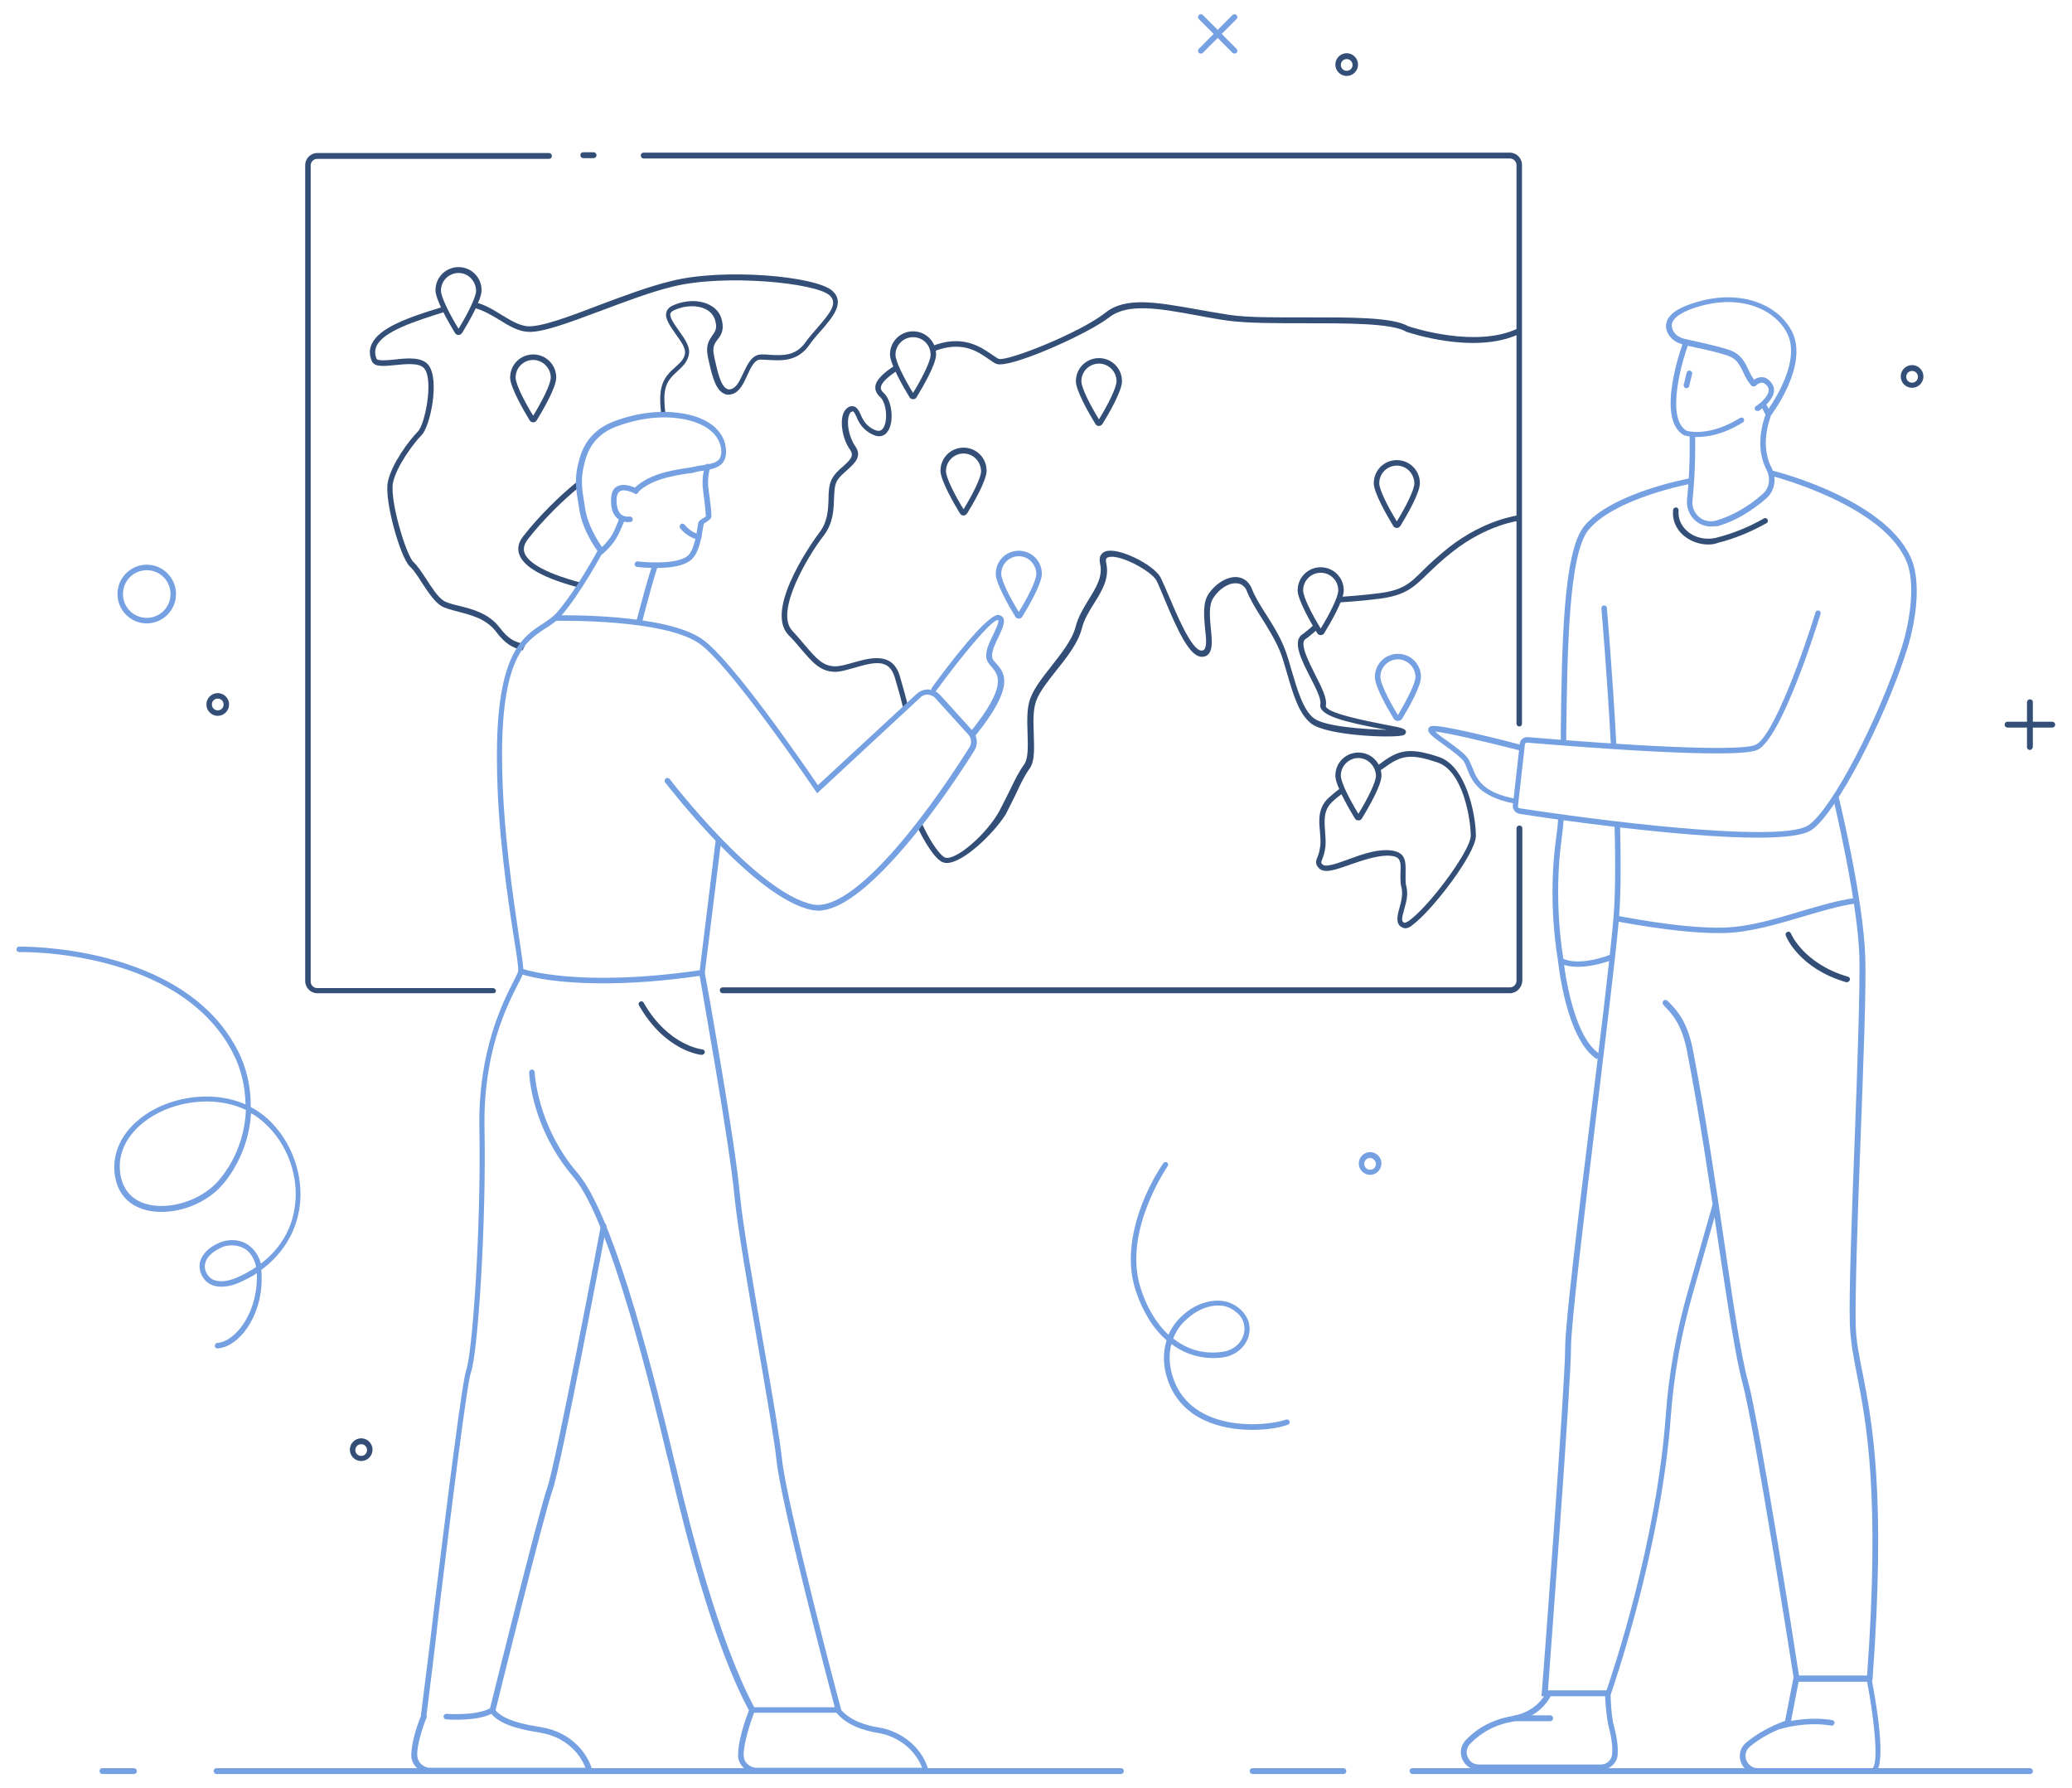 <svg width="540" height="466" viewBox="0 0 540 466" fill="none" xmlns="http://www.w3.org/2000/svg">
<path d="M442.338 113.871C440.336 113.871 439.191 113.489 439.096 113.489H439C431.275 109.378 438.333 90.16 438.619 89.3C438.714 88.917 439.191 88.726 439.573 88.917C439.954 89.013 440.145 89.491 439.954 89.873C438.047 95.036 434.232 109.186 439.573 112.246C440.145 112.437 445.677 113.776 453.497 108.9C453.879 108.708 454.26 108.804 454.451 109.091C454.642 109.473 454.546 109.856 454.26 110.047C449.205 113.202 445.009 113.871 442.338 113.871Z" fill="#75A0E1"/>
<path d="M460.745 109.282L458.933 105.744C458.742 105.362 458.933 104.979 459.219 104.788C459.601 104.597 459.982 104.788 460.173 105.075L460.936 106.509C463.034 103.45 469.138 93.697 465.8 86.909C462.557 80.408 452.925 76.105 440.812 80.503C438.046 81.555 436.33 82.702 435.853 84.041C435.567 84.71 435.662 85.379 436.044 86.144C436.52 87.1 437.379 87.77 438.523 88.152C439.096 88.343 440.526 88.63 442.243 89.013C445.199 89.682 448.919 90.542 451.017 91.307C453.688 92.359 454.641 94.175 455.595 96.183C456.072 97.235 456.644 98.287 457.407 99.338C457.693 99.625 457.598 100.103 457.312 100.39C457.026 100.677 456.549 100.581 456.263 100.294C455.309 99.147 454.737 97.904 454.26 96.853C453.306 95.036 452.638 93.506 450.445 92.741C448.347 91.976 444.722 91.116 441.861 90.542C440.049 90.16 438.714 89.873 438.046 89.586C436.52 89.108 435.376 88.152 434.708 86.909C434.136 85.857 434.041 84.71 434.422 83.658C435.09 81.937 436.997 80.503 440.24 79.356C453.115 74.671 463.511 79.356 467.04 86.431C471.427 95.227 461.794 107.943 461.413 108.421L460.745 109.282Z" fill="#75A0E1"/>
<path d="M445.962 137.2C444.532 137.2 443.101 136.722 441.957 135.766C440.335 134.427 439.477 132.324 439.668 130.22C440.622 121.042 440.335 113.297 440.335 113.297L441.766 113.202C441.766 113.297 442.052 121.137 441.098 130.412C440.908 132.037 441.575 133.662 442.815 134.714C444.055 135.766 445.676 136.052 447.202 135.67C451.399 134.427 455.5 132.133 459.315 128.786C461.127 127.256 461.508 124.675 460.459 122.572C458.933 119.703 457.693 114.827 460.173 107.943L461.508 108.421C459.219 114.827 460.364 119.321 461.699 121.902C463.13 124.675 462.557 127.926 460.268 129.933C456.263 133.375 452.066 135.861 447.679 137.104C447.107 137.104 446.535 137.2 445.962 137.2Z" fill="#75A0E1"/>
<path d="M445.2 141.884C442.815 141.884 440.526 141.024 438.714 139.494C436.712 137.773 435.758 135.288 436.044 132.897C436.044 132.515 436.425 132.228 436.807 132.228C437.188 132.228 437.475 132.61 437.475 132.993C437.284 135.001 438.047 136.913 439.668 138.347C441.671 140.164 444.723 140.833 447.489 140.068C451.59 139.016 455.691 137.391 459.696 135.096C460.078 134.905 460.459 135.001 460.65 135.383C460.841 135.766 460.746 136.148 460.364 136.339C456.263 138.634 452.067 140.355 447.87 141.406C446.916 141.789 446.058 141.884 445.2 141.884Z" fill="#344F77"/>
<path d="M416.207 276.025C408.1 270.862 406.097 250.879 406.002 250.019C406.002 249.923 403.141 235.008 405.621 217.894C405.811 216.556 406.002 214.93 406.097 212.922L407.528 213.018C407.433 215.026 407.242 216.651 407.051 218.085C404.667 234.913 407.433 249.636 407.433 249.732C407.433 250.019 409.436 269.906 416.97 274.686L416.207 276.025Z" fill="#75A0E1"/>
<path d="M408.195 193.609H406.765V190.645C407.051 168.655 407.337 143.797 412.868 137.104C420.021 128.403 439.764 124.77 440.622 124.579L440.908 126.013C440.717 126.013 420.88 129.742 414.013 138.06C408.767 144.37 408.481 170.089 408.195 190.741V193.609Z" fill="#75A0E1"/>
<path d="M419.545 442.002H401.71L401.805 441.237C401.901 440.473 407.909 361.212 407.909 351.173C407.909 345.054 411.343 316.563 414.776 289.027C417.16 269.714 419.354 251.548 420.308 241.318C420.975 234.912 421.071 226.786 420.784 215.026C420.784 214.643 421.071 214.261 421.452 214.261C421.834 214.261 422.215 214.548 422.215 214.93C422.501 226.977 422.406 234.912 421.738 241.414C420.784 251.644 418.496 269.81 416.207 289.123C412.869 316.658 409.435 345.054 409.435 351.078C409.435 360.734 403.999 432.25 403.427 440.473H418.686C420.212 436.075 431.752 401.942 434.137 368.67C434.9 358.153 436.807 347.253 439.954 336.258L446.44 313.503C446.535 313.121 446.917 312.93 447.298 313.025C447.68 313.121 447.87 313.503 447.775 313.886L441.29 336.641C438.142 347.54 436.235 358.344 435.472 368.766C432.897 404.428 419.926 441.046 419.831 441.429L419.545 442.002Z" fill="#75A0E1"/>
<path d="M420.498 194.948C420.116 194.948 419.83 194.661 419.83 194.279C418.781 174.679 417.351 158.712 417.351 158.521C417.351 158.138 417.637 157.756 418.018 157.756C418.4 157.756 418.781 158.043 418.781 158.425C418.781 158.616 420.212 174.583 421.261 194.279C421.261 194.661 420.975 194.948 420.498 194.948C420.593 194.948 420.593 194.948 420.498 194.948Z" fill="#75A0E1"/>
<path d="M487.831 438.178H467.612L467.517 437.604C467.421 436.935 457.216 371.825 454.165 360.543C452.257 353.468 450.254 339.796 447.87 324.116C445.581 308.627 443.006 291.131 439.668 273.921C438.333 266.942 435.758 264.265 434.232 262.639C433.946 262.352 433.659 262.065 433.469 261.779C433.183 261.492 433.278 261.014 433.564 260.727C433.85 260.44 434.327 260.536 434.613 260.823C434.804 261.014 435.09 261.301 435.376 261.587C436.997 263.308 439.763 266.177 441.194 273.539C444.532 290.748 447.107 308.34 449.396 323.829C451.685 339.509 453.688 353.086 455.595 360.065C458.552 370.869 467.803 429.573 468.852 436.648H486.591C490.025 389.417 486.401 370.582 483.921 358.057C482.967 353.277 482.3 349.452 482.109 345.341C481.823 337.788 482.586 317.136 483.349 297.25C484.112 277.363 484.779 256.807 484.588 249.254C484.112 234.339 477.817 208.429 477.817 208.237C477.722 207.855 477.912 207.473 478.389 207.377C478.771 207.281 479.152 207.473 479.248 207.951C479.343 208.237 485.638 234.243 486.114 249.254C486.401 256.807 485.638 277.459 484.875 297.345C484.112 317.232 483.444 337.788 483.635 345.341C483.73 349.357 484.493 353.181 485.447 357.866C487.927 370.487 491.551 389.608 488.022 437.509L487.831 438.178Z" fill="#75A0E1"/>
<path d="M447.584 243.135C436.425 243.135 420.975 239.98 420.784 239.98L421.07 238.545C421.261 238.545 438.237 242.083 449.396 241.701C455.881 241.509 462.844 239.406 469.52 237.398C474.384 235.964 478.962 234.625 483.063 234.052L483.253 235.486C479.248 236.06 474.765 237.398 469.901 238.832C463.13 240.84 456.072 242.943 449.396 243.135C448.824 243.135 448.156 243.135 447.584 243.135Z" fill="#75A0E1"/>
<path d="M171.099 148.004C168.62 148.004 166.521 147.812 166.045 147.717C165.663 147.717 165.377 147.334 165.377 146.952C165.472 146.569 165.758 146.283 166.14 146.283C169.192 146.665 177.489 147.048 179.587 144.466C180.732 143.128 181.4 140.259 181.972 136.339C182.067 135.766 182.639 135.383 183.307 135.001C183.498 134.905 183.784 134.714 183.975 134.523C183.879 132.897 183.688 131.368 183.498 129.838C183.307 128.691 183.212 127.543 183.116 126.587C183.021 124.484 183.307 123.05 183.593 122.094C183.688 121.902 183.688 121.615 183.688 121.52C183.688 121.137 184.07 120.851 184.451 120.851C184.833 120.851 185.119 121.137 185.119 121.52C185.119 121.711 185.024 121.998 184.928 122.38C184.738 123.241 184.451 124.579 184.547 126.396C184.642 127.352 184.738 128.404 184.928 129.551C185.119 131.176 185.405 132.802 185.405 134.523C185.405 135.192 184.738 135.574 184.07 136.052C183.879 136.148 183.498 136.339 183.402 136.531C182.735 140.737 182.067 143.701 180.732 145.231C179.015 147.526 174.628 148.004 171.099 148.004Z" fill="#75A0E1"/>
<path d="M167.188 162.632L165.758 162.25C166.139 160.815 169.382 148.386 170.24 146.856L171.48 147.526C170.908 148.577 168.619 157.182 167.188 162.632Z" fill="#75A0E1"/>
<path d="M487.831 462.176H457.979C456.072 462.176 454.355 461.028 453.688 459.116C453.02 457.3 453.592 455.292 455.118 454.049C457.884 451.754 461.317 449.842 465.228 448.408L467.517 436.648H487.64L487.735 437.222C488.117 439.325 491.836 458.16 489.071 461.506C488.88 461.984 488.403 462.176 487.831 462.176ZM468.756 438.178L466.563 449.555L466.181 449.651C462.271 450.989 458.838 452.806 456.072 455.101C454.832 456.152 454.737 457.586 455.118 458.638C455.5 459.594 456.453 460.742 458.075 460.742H487.926C487.926 460.742 488.022 460.742 488.117 460.646C489.738 458.638 488.117 446.018 486.591 438.178H468.756Z" fill="#75A0E1"/>
<path d="M463.893 450.512C463.607 450.512 463.321 450.32 463.225 450.033C463.13 449.651 463.321 449.269 463.702 449.173C463.988 449.077 470.474 447.07 477.531 448.217C477.913 448.312 478.199 448.695 478.104 449.077C478.008 449.46 477.627 449.747 477.245 449.651C470.474 448.504 464.084 450.512 464.084 450.512C463.988 450.416 463.988 450.512 463.893 450.512Z" fill="#75A0E1"/>
<path d="M417.16 461.22H385.306C383.494 461.22 381.873 460.168 381.11 458.447C380.347 456.726 380.728 454.814 381.968 453.475C385.115 450.129 389.216 448.026 394.08 447.165C397.991 446.496 400.947 444.488 402.855 441.333L404.094 442.098C401.996 445.731 398.658 447.93 394.366 448.599C389.789 449.364 386.069 451.372 383.112 454.431C382.063 455.579 382.063 456.917 382.54 457.873C382.922 458.829 383.875 459.786 385.401 459.786H417.256C418.686 459.786 419.926 458.734 420.117 457.3C420.403 455.101 419.831 452.137 419.354 450.32C418.496 447.165 418.305 441.62 418.305 441.429H419.736C419.736 441.524 419.831 447.07 420.689 450.033C421.262 452.137 421.834 455.196 421.548 457.587C421.261 459.594 419.354 461.22 417.16 461.22Z" fill="#75A0E1"/>
<path d="M403.999 448.504H395.034C394.652 448.504 394.271 448.217 394.271 447.739C394.271 447.261 394.557 446.974 395.034 446.974H403.999C404.38 446.974 404.762 447.261 404.762 447.739C404.762 448.217 404.38 448.504 403.999 448.504Z" fill="#75A0E1"/>
<path d="M136.193 169.516C135.907 169.325 135.525 169.229 135.144 169.133C133.713 168.655 131.901 168.082 129.23 164.544C126.655 161.198 122.65 160.242 119.407 159.381C117.595 158.903 115.974 158.521 114.925 157.851C113.113 156.704 111.491 154.123 109.87 151.732C108.821 150.011 107.772 148.482 106.818 147.621C104.338 145.327 100.046 130.22 101.096 125.535C102.049 120.851 106.627 114.732 108.916 112.437C110.728 110.62 113.017 99.243 110.633 96.088C109.393 94.462 105.864 94.845 103.003 95.132C99.951 95.418 97.567 95.705 96.899 94.08C96.231 92.55 96.231 91.02 96.899 89.586C98.902 85.379 106.341 82.703 115.211 80.025L115.592 81.364C108.63 83.563 99.951 86.24 98.139 90.16C97.662 91.212 97.662 92.263 98.139 93.506C98.425 94.08 101 93.889 102.717 93.698C106.055 93.315 109.965 92.933 111.682 95.132C114.638 98.956 112.159 111.098 109.87 113.393C107.772 115.496 103.384 121.424 102.431 125.727C101.477 130.22 105.864 144.753 107.772 146.474C108.821 147.43 109.87 149.055 111.014 150.776C112.445 152.975 114.066 155.557 115.592 156.513C116.451 157.087 117.977 157.469 119.598 157.851C123.031 158.712 127.323 159.764 130.184 163.492C132.569 166.647 134.19 167.126 135.43 167.508C135.907 167.699 136.383 167.795 136.86 168.082L136.193 169.516Z" fill="#344F77"/>
<path d="M172.434 108.612C171.957 105.362 171.957 102.972 172.339 101.155C172.911 98.478 174.532 96.948 176.058 95.61C177.298 94.462 178.442 93.506 178.538 91.881C178.633 90.542 177.298 88.726 176.058 87.005C174.628 84.901 173.197 82.989 173.674 81.364C173.865 80.599 174.532 79.93 175.486 79.547C178.729 78.113 182.353 78.113 184.928 79.452C186.645 80.312 187.789 81.746 188.171 83.563C188.743 86.144 187.884 87.387 187.026 88.439C186.263 89.491 185.595 90.351 186.072 92.55L186.168 93.124C186.931 96.47 187.694 100.294 189.315 101.251C189.696 101.537 190.173 101.537 190.65 101.346C191.985 100.964 192.844 99.052 193.702 97.235C194.847 94.845 195.991 92.359 198.471 92.359C199.138 92.359 199.901 92.359 200.569 92.454C203.907 92.646 207.34 92.837 209.915 89.204C210.774 87.961 211.918 86.718 212.967 85.475C216.401 81.555 218.404 78.974 216.21 76.966C212.681 73.715 188.933 71.325 175.391 74.671C169.477 76.105 162.992 78.591 156.602 80.981C148.114 84.136 140.866 86.909 137.146 86.431C134.666 86.144 132.473 84.806 130.184 83.372C128.086 82.129 125.892 80.79 123.508 80.216L123.794 78.782C126.464 79.356 128.658 80.79 130.852 82.129C133.045 83.467 135.143 84.71 137.241 84.997C140.58 85.379 148.114 82.607 156.03 79.547C162.42 77.157 169.001 74.671 174.914 73.237C188.457 69.795 212.681 71.898 216.973 75.819C220.311 78.878 216.973 82.702 213.826 86.335C212.777 87.483 211.728 88.726 210.869 89.969C207.817 94.271 203.621 93.984 200.283 93.793C199.52 93.793 198.852 93.697 198.185 93.697C196.659 93.697 195.705 95.705 194.751 97.809C193.797 99.912 192.748 102.111 190.841 102.685C189.887 102.972 189.124 102.876 188.361 102.398C186.263 101.155 185.405 97.139 184.546 93.315L184.451 92.741C183.879 89.969 184.832 88.63 185.595 87.483C186.358 86.431 186.931 85.666 186.454 83.754C186.168 82.415 185.309 81.268 183.974 80.599C181.781 79.452 178.538 79.547 175.772 80.79C174.914 81.173 174.818 81.555 174.723 81.651C174.437 82.702 175.772 84.519 176.917 86.144C178.347 88.152 179.778 90.16 179.587 91.976C179.396 94.08 177.966 95.418 176.63 96.661C175.295 97.904 173.865 99.147 173.388 101.442C173.006 103.067 173.102 105.362 173.483 108.421L172.434 108.612Z" fill="#344F77"/>
<path d="M151.452 153.262C141.819 150.776 136.478 147.812 135.334 144.466C134.761 142.84 135.143 141.215 136.478 139.59C140.198 134.809 145.825 129.168 150.403 125.535L151.261 126.682C146.778 130.22 141.247 135.765 137.623 140.45C136.669 141.693 136.287 142.84 136.669 143.988C137.337 145.996 140.484 148.959 151.738 151.923L151.452 153.262Z" fill="#344F77"/>
<path d="M348.778 156.991L348.683 155.557C351.83 155.365 355.359 155.079 359.174 154.601C365.564 153.836 367.376 152.115 370.904 148.577C372.526 146.952 374.624 145.04 377.581 142.649C387.022 135.288 395.511 134.331 395.892 134.236L396.083 135.67C395.987 135.67 387.595 136.626 378.534 143.797C375.578 146.091 373.575 148.099 371.954 149.629C368.425 153.071 366.231 155.174 359.364 156.035C355.454 156.513 351.925 156.8 348.778 156.991Z" fill="#344F77"/>
<path d="M246.729 224.873C246.348 224.873 245.966 224.778 245.68 224.682C243.582 223.822 240.721 219.041 239.004 215.312L240.339 214.739C242.628 219.71 245.108 222.961 246.252 223.439C248.923 224.491 257.22 217.32 260.463 211.297C261.607 209.098 262.466 207.377 263.229 205.847C264.468 203.266 265.422 201.258 266.948 199.154C267.997 197.625 267.902 194.565 267.806 191.314C267.711 187.968 267.52 184.526 268.569 181.849C269.523 179.363 271.621 176.591 273.91 173.722C276.581 170.28 279.442 166.743 280.3 163.397C280.968 160.719 282.398 158.425 283.734 156.226C285.737 152.975 287.453 150.202 286.69 146.856C286.213 144.753 287.358 143.988 288.025 143.701C291.459 142.458 300.615 147.143 302.427 150.394C302.904 151.35 303.667 153.071 304.525 155.079C306.528 159.763 310.533 169.516 313.108 169.516H313.204C313.585 169.516 313.776 169.324 313.871 169.229C314.539 168.464 314.348 166.074 314.062 163.875C313.776 160.624 313.395 156.991 315.016 154.696C317.019 151.828 320.071 150.107 322.55 150.394C324.267 150.585 325.602 151.732 326.27 153.453C327.033 155.461 328.463 157.756 329.989 160.146C331.706 162.823 333.423 165.596 334.663 168.655C335.426 170.472 335.998 172.575 336.666 174.87C338.096 179.65 339.622 185.1 342.483 187.203C345.249 189.307 355.645 190.072 361.367 190.167C360.986 190.072 360.604 189.976 360.223 189.976C350.781 188.159 343.532 186.534 344.105 183.474C344.391 182.136 342.865 179.172 341.434 176.399C339.145 171.906 336.856 167.317 339.241 165.404L339.813 165.022C340.767 164.257 341.72 163.492 342.483 162.727L343.532 163.779C342.674 164.639 341.72 165.404 340.767 166.169L340.194 166.552C338.668 167.699 340.957 172.193 342.769 175.826C344.486 179.172 345.917 182.04 345.535 183.857C345.154 185.769 356.694 187.968 360.509 188.733C363.561 189.307 365.182 189.593 365.85 189.976C366.326 190.167 366.422 190.55 366.422 190.741C366.422 191.028 366.231 191.314 365.945 191.506C364.037 192.462 345.821 191.793 341.72 188.542C338.478 186.056 336.952 180.702 335.426 175.443C334.758 173.244 334.186 171.045 333.423 169.324C332.183 166.456 330.466 163.683 328.845 161.102C327.319 158.712 325.888 156.321 325.03 154.218C324.553 152.879 323.599 152.115 322.455 152.019C320.452 151.732 317.877 153.262 316.256 155.748C314.921 157.66 315.302 161.006 315.588 163.97C315.874 166.743 316.065 169.133 315.016 170.376C314.634 170.854 314.062 171.141 313.395 171.141C310.152 171.428 306.909 164.353 303.38 155.843C302.522 153.836 301.854 152.115 301.378 151.254C299.947 148.673 291.459 144.179 288.788 145.231C288.502 145.326 288.025 145.518 288.312 146.76C289.17 150.68 287.262 153.836 285.164 157.182C283.829 159.285 282.494 161.484 281.922 163.875C280.968 167.508 278.107 171.236 275.246 174.774C273.052 177.547 270.954 180.224 270.095 182.518C269.142 185.004 269.332 188.255 269.428 191.506C269.523 194.948 269.714 198.294 268.379 200.206C266.948 202.214 265.994 204.222 264.85 206.708C264.087 208.237 263.229 210.054 262.084 212.253C258.841 217.32 251.021 224.873 246.729 224.873Z" fill="#344F77"/>
<path d="M235.284 184.144C234.712 181.658 233.949 179.076 233.186 176.495C231.756 171.714 228.131 172.384 222.695 174.009C220.883 174.487 219.166 175.061 217.736 175.061C213.826 175.061 211.823 172.671 208.771 169.133C207.817 167.986 206.768 166.743 205.433 165.404C198.852 158.425 213.253 139.112 213.444 138.92C215.733 135.957 215.828 132.897 215.924 130.124C215.924 128.308 216.019 126.491 216.687 125.057C217.354 123.623 218.594 122.476 219.739 121.52C221.837 119.607 222.6 118.747 221.551 117.217C219.643 114.54 218.88 110.333 219.739 107.847C220.215 106.604 220.978 106.126 221.455 105.935C223.077 105.457 223.744 106.796 224.317 108.039C224.889 109.377 225.747 111.098 228.036 112.054C228.99 112.437 229.657 112.341 230.23 111.481C231.469 109.473 230.993 104.884 229.371 103.449C228.513 102.684 228.036 101.728 228.131 100.772C228.227 99.147 229.944 97.33 233.377 95.131L234.14 96.374C231.183 98.287 229.657 99.816 229.562 100.964C229.562 101.25 229.562 101.728 230.325 102.398C232.423 104.31 233.091 109.664 231.469 112.245C230.611 113.68 229.181 114.062 227.559 113.297C224.793 112.054 223.744 109.951 223.172 108.517C222.504 107.178 222.409 107.083 222.028 107.274C221.646 107.369 221.455 107.656 221.265 108.23C220.597 110.046 221.169 113.775 222.886 116.261C224.793 118.938 222.695 120.755 220.788 122.476C219.739 123.432 218.594 124.388 218.022 125.535C217.45 126.778 217.45 128.212 217.354 130.029C217.259 132.897 217.164 136.339 214.589 139.685C210.774 144.561 201.809 159.381 206.482 164.353C207.817 165.787 208.866 167.03 209.82 168.177C212.776 171.619 214.493 173.627 217.736 173.627C218.976 173.627 220.597 173.149 222.314 172.671C226.701 171.428 232.614 169.707 234.521 176.208C235.284 178.885 236.047 181.467 236.62 183.952L235.284 184.144Z" fill="#344F77"/>
<path d="M260.654 94.941C260.272 94.941 259.986 94.941 259.795 94.845C259.128 94.654 258.46 94.08 257.697 93.602C254.836 91.594 250.64 88.63 243.296 91.594L242.724 90.256C250.735 87.005 255.504 90.351 258.46 92.359C259.223 92.837 259.795 93.315 260.272 93.506C262.37 94.271 281.35 86.814 288.121 81.46C293.367 77.253 301.569 78.782 311.869 80.599C314.539 81.077 317.305 81.555 320.262 82.033C325.221 82.798 332.851 82.703 340.385 82.703C351.925 82.703 362.893 82.607 366.994 84.997C368.139 85.379 384.543 90.734 395.415 85.666L395.988 87.005C384.257 92.55 367.09 86.622 366.422 86.431L366.327 86.336C362.512 84.232 351.258 84.232 340.385 84.232C332.565 84.232 325.126 84.232 320.071 83.563C317.114 83.18 314.348 82.607 311.678 82.129C301.759 80.312 293.843 78.974 289.075 82.703C283.448 87.005 265.613 94.941 260.654 94.941Z" fill="#344F77"/>
<path d="M366.231 241.892C366.04 241.892 365.945 241.892 365.754 241.796C363.56 241.031 364.133 238.737 364.705 236.633C365.182 234.912 365.659 233.096 365.277 231.375C364.896 230.036 364.991 228.602 364.991 227.359C365.086 225.83 365.086 224.395 364.419 223.726C363.847 223.152 362.893 222.961 361.367 222.961C358.41 223.057 355.072 224.204 352.02 225.256C348.205 226.594 345.154 227.742 343.723 226.212C342.674 225.16 342.96 224.3 343.341 223.344C343.628 222.674 343.914 221.814 344.104 220.284C344.2 219.232 344.104 217.99 344.009 216.747C343.723 213.878 343.437 210.532 346.203 207.951C347.061 207.186 348.015 206.325 349.255 205.465L350.113 206.612C348.873 207.473 347.919 208.237 347.156 209.002C344.867 211.201 345.154 213.878 345.344 216.651C345.44 217.99 345.535 219.328 345.44 220.571C345.249 222.196 344.867 223.248 344.581 223.917C344.295 224.778 344.2 224.873 344.677 225.256C345.44 226.116 348.492 224.969 351.448 223.917C354.5 222.77 358.029 221.527 361.176 221.527C363.084 221.527 364.419 221.91 365.277 222.674C366.422 223.822 366.326 225.543 366.326 227.359C366.326 228.602 366.231 229.845 366.517 230.992C367.089 233.096 366.422 235.295 365.945 237.016C365.277 239.406 365.182 240.171 366.04 240.458C366.136 240.458 366.708 240.458 368.329 239.024C373.765 234.434 383.303 221.336 383.303 217.798C383.303 213.496 381.3 200.875 374.624 198.676C368.043 196.477 365.468 196.669 361.367 199.633C360.699 200.111 360.032 200.589 359.173 201.067L358.41 199.824C359.173 199.346 359.936 198.868 360.509 198.39C364.991 195.139 368.043 194.948 375.005 197.242C382.158 199.633 384.638 212.349 384.638 217.798C384.638 222.483 373.193 237.303 368.234 240.936C367.566 241.605 366.803 241.892 366.231 241.892Z" fill="#344F77"/>
<path d="M128.467 258.815H82.688C80.972 258.815 79.541 257.38 79.541 255.659V43.024C79.541 41.303 80.972 39.869 82.688 39.869H143.059C143.441 39.869 143.822 40.156 143.822 40.634C143.822 41.112 143.536 41.399 143.059 41.399H82.688C81.735 41.399 80.972 42.164 80.972 43.12V255.755C80.972 256.711 81.735 257.476 82.688 257.476H128.467C128.849 257.476 129.23 257.763 129.23 258.241C129.23 258.719 128.849 258.815 128.467 258.815Z" fill="#344F77"/>
<path d="M154.695 41.208H152.025C151.643 41.208 151.262 40.921 151.262 40.443C151.262 39.965 151.548 39.678 152.025 39.678H154.695C155.077 39.678 155.458 39.965 155.458 40.443C155.458 40.921 155.077 41.208 154.695 41.208Z" fill="#344F77"/>
<path d="M395.988 189.307C395.606 189.307 395.225 189.02 395.225 188.542V43.025C395.225 42.069 394.462 41.304 393.508 41.304H167.761C167.38 41.304 166.998 41.017 166.998 40.539C166.998 40.061 167.284 39.774 167.761 39.774H393.508C395.225 39.774 396.655 41.208 396.655 42.929V188.542C396.655 189.02 396.369 189.307 395.988 189.307Z" fill="#344F77"/>
<path d="M393.508 258.815H188.362C187.98 258.815 187.599 258.528 187.599 258.05C187.599 257.572 187.885 257.285 188.362 257.285H393.508C394.462 257.285 395.225 256.52 395.225 255.564V215.886C395.225 215.504 395.511 215.121 395.988 215.121C396.465 215.121 396.751 215.408 396.751 215.886V255.564C396.656 257.38 395.225 258.815 393.508 258.815Z" fill="#344F77"/>
<path d="M157.174 256.233C142.678 256.233 136.002 253.938 135.62 253.747L136.097 252.409C136.192 252.504 150.498 257.476 182.639 252.791L182.83 254.225C172.434 255.755 163.946 256.233 157.174 256.233Z" fill="#75A0E1"/>
<path d="M156.602 144.657L156.125 144.084C155.934 143.892 151.833 138.634 150.975 132.706C150.88 132.132 150.784 131.559 150.689 130.985C150.212 128.117 149.64 124.866 150.689 120.85C151.261 118.365 152.692 112.628 159.845 109.855C166.425 107.37 173.006 106.7 179.014 107.943C185.309 109.282 189.029 112.724 189.219 117.409C189.41 121.711 185.977 122.189 183.211 122.667C182.448 122.763 181.78 122.858 181.208 123.049C180.636 123.241 179.873 123.336 178.919 123.432C175.295 124.006 169.191 124.962 165.758 128.786L164.709 127.83C168.428 123.623 174.913 122.571 178.728 121.998C179.587 121.902 180.445 121.711 180.922 121.615C181.59 121.424 182.352 121.329 183.115 121.233C186.167 120.755 188.075 120.372 187.979 117.504C187.789 113.584 184.451 110.62 178.919 109.377C173.197 108.134 166.902 108.804 160.512 111.194C154.027 113.68 152.787 118.747 152.215 121.137C151.261 124.962 151.738 127.83 152.215 130.698C152.31 131.272 152.405 131.941 152.501 132.515C153.168 136.913 155.839 141.024 156.888 142.554C159.272 140.259 159.94 138.825 161.18 135.67L161.466 134.905L162.801 135.479L162.515 136.244C161.084 139.59 160.417 141.311 157.269 144.179L156.602 144.657Z" fill="#75A0E1"/>
<path d="M111.109 447.261L109.679 447.07C110.632 439.421 111.872 429.956 113.017 420.012C116.641 390.469 120.456 359.969 121.505 357.006C123.126 352.608 125.415 319.814 124.938 293.999C124.557 273.921 131.042 261.205 133.808 255.755C134.476 254.417 135.048 253.365 135.048 252.983C135.143 252.218 134.666 248.68 133.903 244.187C132.282 233.765 129.612 216.269 129.516 198.581C129.23 170.567 136.002 166.074 141.438 162.536C142.868 161.58 144.204 160.72 145.253 159.477C150.403 153.453 155.934 143.223 155.934 143.127L157.174 143.797C157.079 143.892 151.547 154.314 146.302 160.433C145.062 161.867 143.631 162.823 142.105 163.779C136.955 167.125 130.565 171.332 130.851 198.581C131.042 216.077 133.713 233.574 135.239 243.995C136.097 249.732 136.478 252.313 136.383 253.269C136.288 253.939 135.811 254.895 134.952 256.52C131.996 262.352 125.892 274.399 126.274 293.999C126.75 318.762 124.557 352.512 122.745 357.579C121.696 360.352 117.595 393.624 114.352 420.299C113.303 430.051 112.063 439.612 111.109 447.261Z" fill="#75A0E1"/>
<path d="M119.503 87.292C119.121 87.292 118.74 87.1 118.549 86.718C117.023 84.232 113.494 78.113 113.494 75.627C113.494 72.281 116.165 69.604 119.503 69.604C122.841 69.604 125.511 72.281 125.511 75.627C125.511 78.209 121.982 84.232 120.456 86.718C120.17 87.1 119.884 87.292 119.503 87.292ZM119.503 71.134C117.023 71.134 114.925 73.141 114.925 75.723C114.925 77.444 117.214 81.938 119.503 85.666C121.792 81.938 124.081 77.444 124.081 75.723C123.985 73.141 121.982 71.134 119.503 71.134Z" fill="#344F77"/>
<path d="M138.958 110.047C138.576 110.047 138.195 109.855 138.004 109.473C136.478 106.987 132.949 100.868 132.949 98.382C132.949 95.036 135.62 92.359 138.958 92.359C142.296 92.359 144.966 95.036 144.966 98.382C144.966 100.964 141.437 106.987 139.911 109.473C139.721 109.855 139.339 110.047 138.958 110.047ZM138.958 93.793C136.478 93.793 134.38 95.801 134.38 98.382C134.38 100.103 136.669 104.597 138.958 108.326C141.247 104.597 143.536 100.103 143.536 98.382C143.536 95.896 141.437 93.793 138.958 93.793Z" fill="#344F77"/>
<path d="M237.955 104.023C237.573 104.023 237.192 103.832 237.001 103.45C235.475 100.964 231.946 94.845 231.946 92.359C231.946 89.013 234.617 86.335 237.955 86.335C241.293 86.335 243.963 89.013 243.963 92.359C243.963 94.94 240.434 100.964 238.909 103.45C238.718 103.832 238.432 104.023 237.955 104.023ZM237.955 87.865C235.475 87.865 233.377 89.873 233.377 92.454C233.377 94.175 235.666 98.669 237.955 102.398C240.244 98.669 242.533 94.175 242.533 92.454C242.533 89.873 240.53 87.865 237.955 87.865Z" fill="#344F77"/>
<path d="M251.117 134.331C250.735 134.331 250.354 134.14 250.163 133.758C248.637 131.272 245.108 125.153 245.108 122.667C245.108 119.321 247.779 116.644 251.117 116.644C254.455 116.644 257.125 119.321 257.125 122.667C257.125 125.248 253.597 131.272 252.071 133.758C251.784 134.14 251.498 134.331 251.117 134.331ZM251.117 118.173C248.637 118.173 246.539 120.181 246.539 122.763C246.539 124.484 248.828 128.977 251.117 132.706C253.406 128.977 255.695 124.484 255.695 122.763C255.599 120.181 253.597 118.173 251.117 118.173Z" fill="#344F77"/>
<path d="M286.404 111.003C286.023 111.003 285.641 110.811 285.45 110.429C283.924 107.943 280.396 101.824 280.396 99.338C280.396 95.992 283.066 93.315 286.404 93.315C289.742 93.315 292.413 95.992 292.413 99.338C292.413 101.92 288.884 107.943 287.358 110.429C287.167 110.716 286.786 111.003 286.404 111.003ZM286.404 94.749C283.924 94.749 281.826 96.757 281.826 99.338C281.826 101.059 284.115 105.553 286.404 109.282C288.693 105.553 290.982 101.059 290.982 99.338C290.982 96.757 288.884 94.749 286.404 94.749Z" fill="#344F77"/>
<path d="M364.038 137.582C363.656 137.582 363.275 137.391 363.084 137.009C361.558 134.523 358.029 128.404 358.029 125.918C358.029 122.572 360.7 119.895 364.038 119.895C367.376 119.895 370.046 122.572 370.046 125.918C370.046 128.499 366.517 134.523 364.992 137.009C364.705 137.391 364.419 137.582 364.038 137.582ZM364.038 121.329C361.558 121.329 359.46 123.336 359.46 125.918C359.46 127.639 361.749 132.133 364.038 135.861C366.327 132.133 368.616 127.639 368.616 125.918C368.52 123.336 366.517 121.329 364.038 121.329Z" fill="#344F77"/>
<path d="M265.517 161.197C265.136 161.197 264.754 161.006 264.564 160.624C263.038 158.138 259.509 152.019 259.509 149.533C259.509 146.187 262.179 143.51 265.517 143.51C268.855 143.51 271.526 146.187 271.526 149.533C271.526 152.115 267.997 158.138 266.471 160.624C266.28 161.006 265.899 161.197 265.517 161.197ZM265.517 144.944C263.038 144.944 260.939 146.952 260.939 149.533C260.939 151.254 263.228 155.748 265.517 159.477C267.806 155.748 270.095 151.254 270.095 149.533C270 146.952 267.997 144.944 265.517 144.944Z" fill="#75A0E1"/>
<path d="M344.2 165.5C343.818 165.5 343.437 165.309 343.246 164.927C341.72 162.441 338.191 156.322 338.191 153.836C338.191 150.49 340.862 147.812 344.2 147.812C347.538 147.812 350.208 150.49 350.208 153.836C350.208 156.417 346.68 162.441 345.154 164.927C344.963 165.309 344.581 165.5 344.2 165.5ZM344.2 149.247C341.72 149.247 339.622 151.254 339.622 153.836C339.622 155.557 341.911 160.05 344.2 163.779C346.489 160.05 348.778 155.557 348.778 153.836C348.778 151.254 346.68 149.247 344.2 149.247Z" fill="#344F77"/>
<path d="M364.324 187.872C363.847 187.872 363.37 187.586 363.179 187.203C361.367 184.239 358.315 178.79 358.315 176.399C358.315 173.053 360.986 170.376 364.324 170.376C367.662 170.376 370.332 173.053 370.332 176.399C370.332 178.79 367.28 184.239 365.468 187.203C365.278 187.586 364.801 187.872 364.324 187.872ZM364.324 171.81C361.844 171.81 359.746 173.818 359.746 176.399C359.746 177.833 361.463 181.658 364.324 186.343C367.09 181.658 368.902 177.833 368.902 176.399C368.902 173.914 366.804 171.81 364.324 171.81Z" fill="#75A0E1"/>
<path d="M354.023 213.783C353.642 213.783 353.26 213.592 353.069 213.209C351.543 210.723 348.015 204.604 348.015 202.119C348.015 198.772 350.685 196.095 354.023 196.095C357.361 196.095 360.032 198.772 360.032 202.119C360.032 204.7 356.503 210.723 354.977 213.209C354.786 213.592 354.405 213.783 354.023 213.783ZM354.023 197.529C351.543 197.529 349.445 199.537 349.445 202.119C349.445 203.84 351.734 208.333 354.023 212.062C356.312 208.333 358.601 203.84 358.601 202.119C358.506 199.633 356.503 197.529 354.023 197.529Z" fill="#344F77"/>
<path d="M253.596 191.793C253.405 191.793 253.31 191.697 253.119 191.601C252.833 191.315 252.738 190.932 253.024 190.55C262.656 178.599 260.177 175.826 258.46 173.818C257.792 173.053 257.029 172.193 257.029 171.045C256.934 169.229 257.983 167.125 258.937 165.213C259.509 163.97 260.367 162.154 260.177 161.676C260.177 161.676 260.081 161.58 259.986 161.58C258.365 161.58 250.449 171.141 243.963 180.033C243.773 180.32 243.296 180.415 243.01 180.224C242.724 180.033 242.628 179.555 242.819 179.268C247.111 173.34 257.506 159.668 260.368 160.242C261.035 160.433 261.417 160.815 261.512 161.102C261.989 162.249 261.226 163.779 260.272 165.883C259.414 167.604 258.46 169.611 258.555 171.045C258.555 171.715 259.032 172.288 259.7 172.958C261.798 175.348 264.659 178.694 254.359 191.506C253.978 191.697 253.787 191.793 253.596 191.793Z" fill="#75A0E1"/>
<path d="M213.159 237.303C212.586 237.303 212.109 237.207 211.537 237.112C196.564 234.052 174.342 205.082 173.388 203.935C173.102 203.648 173.197 203.17 173.484 202.883C173.77 202.597 174.246 202.692 174.533 202.979C174.723 203.266 197.327 232.713 211.823 235.677C221.647 237.685 239.291 215.886 252.643 194.757C253.31 193.705 253.215 192.366 252.357 191.41L243.773 181.945C243.296 181.371 242.533 181.084 241.866 180.989C241.103 180.989 240.435 181.18 239.863 181.754L212.968 206.708L212.491 206.038C212.3 205.752 190.46 173.436 182.258 167.699C173.007 161.198 145.253 161.771 144.967 161.771C144.586 161.771 144.204 161.485 144.204 161.102C144.204 160.72 144.49 160.337 144.872 160.337C146.016 160.337 173.293 159.764 183.021 166.552C190.841 172.002 209.821 199.728 213.159 204.604L238.909 180.798C239.768 180.033 240.817 179.65 241.961 179.65C243.106 179.746 244.155 180.224 244.918 180.989L253.501 190.454C254.741 191.888 254.932 193.992 253.978 195.521C251.212 199.919 243.964 211.106 235.762 220.667C226.32 231.662 218.786 237.303 213.159 237.303Z" fill="#75A0E1"/>
<path d="M219.167 446.304H195.514L195.323 445.922C185.691 428.234 178.156 397.352 175.391 385.784C175.104 384.636 174.914 383.68 174.723 382.915C174.532 382.055 174.246 380.812 173.769 379.091C170.145 363.985 159.177 318.092 149.449 306.715C138.481 293.903 137.909 280.04 137.909 279.466C137.909 279.084 138.195 278.701 138.577 278.701C138.958 278.606 139.34 278.988 139.34 279.371C139.34 279.466 139.912 293.33 150.594 305.759C160.608 317.423 171.671 363.602 175.295 378.709C175.677 380.334 175.963 381.673 176.249 382.533C176.44 383.298 176.63 384.254 176.917 385.401C179.682 396.874 187.121 427.183 196.563 444.87H217.545C215.638 437.604 203.621 392.094 202.381 380.621C201.809 375.076 199.711 363.316 197.612 350.982C194.942 335.589 192.176 319.622 191.413 311.687C190.078 297.345 182.257 254.225 182.257 253.747V253.652L186.549 218.754C186.645 218.372 186.931 218.085 187.312 218.085C187.694 218.181 187.98 218.467 187.98 218.85L183.688 253.46C184.165 255.851 191.604 297.441 192.844 311.4C193.607 319.335 196.373 335.206 199.043 350.6C201.237 363.029 203.239 374.789 203.812 380.334C205.147 392.476 218.976 444.775 219.167 445.253V446.304Z" fill="#75A0E1"/>
<path d="M411.248 251.93C409.531 251.93 407.719 251.644 406.288 250.879L406.956 249.636C411.438 252.026 419.545 248.871 419.64 248.775L420.213 250.114C419.926 250.21 415.635 251.93 411.248 251.93Z" fill="#75A0E1"/>
<path d="M458.17 218.276C438.142 218.276 404.38 213.4 395.987 212.062C394.938 211.87 394.175 210.914 394.271 209.863L396.083 193.8C396.178 192.749 397.132 191.984 398.181 192.079C422.883 194.183 453.306 195.999 457.503 194.087C462.271 191.984 470.473 168.464 473.144 159.572C473.239 159.19 473.621 158.998 474.002 159.094C474.384 159.19 474.574 159.572 474.479 159.955C473.43 163.301 464.274 192.557 457.98 195.426C452.353 197.911 410.675 194.565 397.99 193.513C397.704 193.513 397.418 193.705 397.418 193.992L395.606 210.054C395.606 210.341 395.797 210.628 396.083 210.628C426.984 215.312 465.228 219.232 471.332 215.026C477.436 210.819 489.548 187.586 495.556 168.942C498.227 160.433 498.894 151.732 497.082 146.856C491.455 131.654 461.985 124.101 461.699 124.005C461.318 123.91 461.127 123.527 461.222 123.145C461.318 122.763 461.699 122.571 462.081 122.667C463.32 122.954 492.6 130.507 498.418 146.378C500.325 151.637 499.753 160.433 496.987 169.324C490.978 188.159 478.485 211.775 472.285 216.173C470.187 217.703 464.942 218.276 458.17 218.276Z" fill="#75A0E1"/>
<path d="M394.652 209.385C385.21 207.568 383.493 203.266 382.349 200.302C382.063 199.537 381.777 198.868 381.491 198.39C380.728 197.338 378.439 195.617 376.436 194.183C373.098 191.793 372.049 190.932 372.239 189.976C372.239 189.785 372.43 189.307 373.098 189.211C375.291 188.637 392.84 193.131 396.369 194.087L395.987 195.521C386.927 193.227 376.817 190.836 374.051 190.645C374.719 191.314 376.15 192.366 377.294 193.131C379.488 194.756 381.777 196.382 382.635 197.72C383.016 198.294 383.303 199.059 383.684 199.919C384.829 202.883 386.259 206.516 394.938 208.142L394.652 209.385Z" fill="#75A0E1"/>
<path d="M242.151 461.985H197.135C195.8 461.985 194.56 461.507 193.702 460.55C192.748 459.594 192.271 458.351 192.366 457.108C192.462 452.232 195.228 445.635 195.323 445.349L196.658 445.922C196.658 446.018 193.988 452.615 193.797 457.204C193.797 458.065 194.083 459.021 194.751 459.594C195.418 460.264 196.277 460.646 197.23 460.646H240.339C240.148 460.264 239.957 459.786 239.671 459.212C237.573 455.196 233.472 452.328 228.799 451.563C225.27 450.989 220.501 449.555 217.831 446.113L218.975 445.253C221.36 448.312 225.747 449.651 228.99 450.129C234.14 450.989 238.622 454.145 240.911 458.543C241.674 460.072 241.96 461.22 241.96 461.22L242.151 461.985Z" fill="#75A0E1"/>
<path d="M154.409 461.985H111.968C110.633 461.985 109.393 461.507 108.535 460.551C107.581 459.595 107.104 458.352 107.199 457.109C107.295 452.806 109.775 446.879 109.965 446.592L111.3 447.165C111.3 447.261 108.821 453.093 108.725 457.109C108.725 458.065 109.012 458.925 109.679 459.595C110.347 460.264 111.205 460.646 112.063 460.646H152.597C152.406 460.264 152.215 459.786 151.929 459.212C149.831 455.197 145.73 452.328 141.057 451.563L140.675 451.468C137.146 450.894 130.566 449.842 127.895 446.401L129.04 445.54C131.329 448.504 137.814 449.556 140.961 450.034L141.343 450.129C146.493 450.99 150.976 454.145 153.264 458.543C154.123 460.073 154.314 461.22 154.314 461.22L154.409 461.985Z" fill="#75A0E1"/>
<path d="M118.93 448.121C117.404 448.121 116.355 448.026 116.259 448.026C115.878 448.026 115.592 447.643 115.592 447.261C115.592 446.878 115.973 446.591 116.355 446.591C116.45 446.591 123.985 447.165 127.704 445.157C128.849 440.568 140.484 393.719 142.582 387.792C144.776 381.768 156.507 320.005 156.602 319.335C156.697 318.953 157.079 318.666 157.46 318.762C157.842 318.857 158.128 319.24 158.033 319.622C157.556 322.204 146.206 382.151 144.013 388.27C141.819 394.293 129.23 445.253 129.135 445.731L129.039 446.018L128.753 446.209C126.178 447.834 121.791 448.121 118.93 448.121Z" fill="#75A0E1"/>
<path d="M292.127 462.271H56.461C56.08 462.271 55.698 461.985 55.698 461.507C55.698 461.029 55.984 460.742 56.461 460.742H292.127C292.509 460.742 292.89 461.029 292.89 461.507C292.89 461.985 292.509 462.271 292.127 462.271Z" fill="#75A0E1"/>
<path d="M529.033 462.271H368.139C367.757 462.271 367.376 461.985 367.376 461.507C367.376 461.029 367.662 460.742 368.139 460.742H529.033C529.414 460.742 529.796 461.029 529.796 461.507C529.796 461.985 529.509 462.271 529.033 462.271Z" fill="#75A0E1"/>
<path d="M350.114 462.271H326.461C326.08 462.271 325.698 461.985 325.698 461.507C325.698 461.029 325.984 460.742 326.461 460.742H350.114C350.495 460.742 350.877 461.029 350.877 461.507C350.877 461.985 350.495 462.271 350.114 462.271Z" fill="#75A0E1"/>
<path d="M34.906 462.271H26.704C26.323 462.271 25.941 461.985 25.941 461.507C25.941 461.029 26.227 460.742 26.704 460.742H34.906C35.288 460.742 35.669 461.029 35.669 461.507C35.669 461.985 35.288 462.271 34.906 462.271Z" fill="#75A0E1"/>
<path d="M321.692 13.959C321.502 13.959 321.311 13.864 321.215 13.768L312.441 4.972C312.155 4.685 312.155 4.207 312.441 3.92C312.727 3.633 313.204 3.633 313.49 3.92L322.265 12.716C322.551 13.003 322.551 13.481 322.265 13.768C322.074 13.959 321.883 13.959 321.692 13.959Z" fill="#75A0E1"/>
<path d="M312.918 13.959C312.727 13.959 312.537 13.864 312.441 13.768C312.155 13.481 312.155 13.003 312.441 12.716L321.215 3.92C321.502 3.633 321.978 3.633 322.265 3.92C322.551 4.207 322.551 4.685 322.265 4.972L313.49 13.768C313.3 13.959 313.109 13.959 312.918 13.959Z" fill="#75A0E1"/>
<path d="M534.85 189.594H523.214C522.833 189.594 522.451 189.307 522.451 188.829C522.451 188.351 522.737 188.064 523.214 188.064H534.85C535.231 188.064 535.613 188.351 535.613 188.829C535.613 189.307 535.231 189.594 534.85 189.594Z" fill="#344F77"/>
<path d="M529.033 195.426C528.651 195.426 528.27 195.139 528.27 194.661V182.996C528.27 182.614 528.556 182.231 529.033 182.231C529.51 182.231 529.797 182.518 529.797 182.996V194.661C529.701 195.043 529.415 195.426 529.033 195.426Z" fill="#344F77"/>
<path d="M38.245 162.441C34.049 162.441 30.615 158.999 30.615 154.792C30.615 150.585 34.049 147.143 38.245 147.143C42.441 147.143 45.875 150.585 45.875 154.792C45.875 158.999 42.441 162.441 38.245 162.441ZM38.245 148.577C34.812 148.577 32.046 151.35 32.046 154.792C32.046 158.234 34.812 161.006 38.245 161.006C41.678 161.006 44.444 158.234 44.444 154.792C44.444 151.35 41.678 148.577 38.245 148.577Z" fill="#75A0E1"/>
<path d="M498.323 101.059C496.701 101.059 495.366 99.721 495.366 98.095C495.366 96.47 496.701 95.131 498.323 95.131C499.944 95.131 501.279 96.47 501.279 98.095C501.279 99.721 499.944 101.059 498.323 101.059ZM498.323 96.661C497.464 96.661 496.797 97.33 496.797 98.191C496.797 99.051 497.464 99.721 498.323 99.721C499.181 99.721 499.849 99.051 499.849 98.191C499.849 97.33 499.181 96.661 498.323 96.661Z" fill="#344F77"/>
<path d="M350.971 19.791C349.35 19.791 348.015 18.453 348.015 16.828C348.015 15.202 349.35 13.864 350.971 13.864C352.593 13.864 353.928 15.202 353.928 16.828C353.928 18.453 352.593 19.791 350.971 19.791ZM350.971 15.393C350.113 15.393 349.445 16.063 349.445 16.923C349.445 17.784 350.113 18.453 350.971 18.453C351.83 18.453 352.497 17.784 352.497 16.923C352.497 16.063 351.83 15.393 350.971 15.393Z" fill="#344F77"/>
<path d="M94.133 380.717C92.512 380.717 91.177 379.378 91.177 377.753C91.177 376.128 92.512 374.789 94.133 374.789C95.755 374.789 97.09 376.128 97.09 377.753C97.09 379.378 95.755 380.717 94.133 380.717ZM94.133 376.319C93.275 376.319 92.607 376.988 92.607 377.849C92.607 378.709 93.275 379.378 94.133 379.378C94.992 379.378 95.659 378.709 95.659 377.849C95.659 376.988 94.992 376.319 94.133 376.319Z" fill="#344F77"/>
<path d="M56.747 186.534C55.125 186.534 53.79 185.196 53.79 183.57C53.79 181.945 55.125 180.606 56.747 180.606C58.368 180.606 59.703 181.945 59.703 183.57C59.703 185.196 58.368 186.534 56.747 186.534ZM56.747 182.041C55.888 182.041 55.221 182.71 55.221 183.57C55.221 184.431 55.888 185.1 56.747 185.1C57.605 185.1 58.273 184.431 58.273 183.57C58.273 182.71 57.605 182.041 56.747 182.041Z" fill="#344F77"/>
<path d="M357.076 306.141C355.454 306.141 354.119 304.803 354.119 303.177C354.119 301.552 355.454 300.213 357.076 300.213C358.697 300.213 360.032 301.552 360.032 303.177C359.937 304.898 358.697 306.141 357.076 306.141ZM357.076 301.743C356.217 301.743 355.55 302.412 355.55 303.273C355.55 304.133 356.217 304.803 357.076 304.803C357.934 304.803 358.602 304.133 358.602 303.273C358.506 302.412 357.839 301.743 357.076 301.743Z" fill="#75A0E1"/>
<path d="M326.365 372.59C318.163 372.59 308.054 369.913 304.43 359.874C303.094 356.145 302.999 352.512 304.048 349.261C300.519 346.202 297.753 341.708 295.941 336.163C293.271 328.036 295.465 319.431 297.658 313.694C300.042 307.48 303.094 303.273 303.19 303.082C303.38 302.795 303.857 302.699 304.143 302.89C304.43 303.082 304.525 303.56 304.334 303.847C304.239 304.038 292.508 320.865 297.277 335.685C298.898 340.847 301.473 344.959 304.525 347.827C305.383 345.819 306.718 344.003 308.531 342.473C312.441 339.031 317.686 337.979 321.215 339.796C323.313 340.847 324.649 342.377 325.316 344.194C325.984 346.106 325.698 348.209 324.648 349.93C323.409 351.938 321.31 353.277 319.022 353.659C313.967 354.424 309.294 353.181 305.288 350.217C304.525 353.085 304.716 356.241 305.86 359.396C310.724 373.068 329.131 371.921 335.235 369.913C335.616 369.817 335.998 370.008 336.093 370.391C336.189 370.773 335.998 371.156 335.616 371.251C333.614 372.016 330.18 372.59 326.365 372.59ZM305.765 348.783C309.484 351.747 313.967 352.99 318.831 352.225C320.738 351.938 322.55 350.791 323.504 349.165C324.362 347.731 324.553 346.106 324.076 344.576C323.599 343.046 322.455 341.899 320.738 340.943C317.686 339.318 313.108 340.369 309.675 343.429C307.768 344.959 306.528 346.775 305.765 348.783Z" fill="#75A0E1"/>
<path d="M56.652 351.365C56.27 351.365 55.984 351.078 55.984 350.696C55.984 350.313 56.27 349.931 56.652 349.931C60.753 349.739 66.761 343.142 66.952 333.199C66.952 332.721 66.952 332.243 66.952 331.765C65.521 332.721 63.995 333.486 62.279 334.251C59.227 335.589 54.935 336.067 52.932 332.912C52.074 331.574 51.788 330.044 52.169 328.705C52.741 326.793 54.363 325.072 56.938 323.925C59.417 322.778 62.374 322.873 64.567 324.307C65.807 325.168 67.238 326.602 68.001 329.279C72.865 325.55 75.917 320.579 76.775 314.842C78.11 306.811 74.963 298.015 68.859 292.565C67.81 291.609 66.666 290.748 65.426 290.079C65.14 295.242 63.518 300.405 60.753 304.899C59.227 307.384 57.51 309.488 55.698 310.922C50.071 315.511 41.869 317.041 36.337 314.746C33.762 313.695 30.424 311.209 29.852 305.568C29.184 298.971 33.19 292.661 40.629 288.836C47.019 285.586 56.175 284.343 63.995 287.785C63.9 283.1 62.851 278.415 60.562 274.112C46.542 247.342 5.436 248.011 5.055 248.107C4.673 248.107 4.292 247.82 4.292 247.437C4.292 247.055 4.578 246.673 4.96 246.673C5.341 246.673 47.4 245.908 61.802 273.443C64.281 278.128 65.426 283.291 65.331 288.454C66.856 289.219 68.287 290.27 69.622 291.418C76.108 297.25 79.35 306.524 78.015 315.033C76.966 321.439 73.532 326.889 68.096 330.904C68.192 331.669 68.192 332.434 68.192 333.295C68.192 343.334 62.088 351.078 56.652 351.365ZM60.371 324.499C59.417 324.499 58.368 324.69 57.51 325.168C55.316 326.22 53.886 327.558 53.504 329.088C53.218 330.14 53.409 331.096 54.077 332.147C56.079 335.302 61.134 333.199 61.706 332.912C63.518 332.147 65.235 331.191 66.761 330.139C66.284 328.036 65.331 326.411 63.9 325.455C62.755 324.785 61.611 324.499 60.371 324.499ZM53.886 287.02C49.308 287.02 44.825 288.167 41.297 289.984C34.43 293.521 30.615 299.258 31.282 305.281C31.664 309.201 33.667 311.974 36.909 313.312C41.964 315.416 49.689 313.886 54.84 309.679C56.556 308.341 58.082 306.428 59.608 304.038C62.374 299.545 63.9 294.382 64.091 289.219C60.848 287.689 57.319 287.02 53.886 287.02Z" fill="#75A0E1"/>
<path d="M439.573 101.155C439.478 101.155 439.478 101.155 439.382 101.155C439 101.06 438.714 100.677 438.81 100.295L439.573 97.139C439.668 96.757 440.05 96.47 440.432 96.566C440.814 96.662 441.1 97.044 441.005 97.426L440.241 100.581C440.146 100.964 439.859 101.155 439.573 101.155Z" fill="#75A0E1"/>
<path d="M182.162 140.642C182.162 140.642 182.066 140.642 182.162 140.642C181.971 140.642 179.396 140.259 177.298 137.678C177.012 137.391 177.107 136.913 177.393 136.626C177.679 136.339 178.156 136.435 178.442 136.722C180.159 138.921 182.257 139.208 182.257 139.208C182.639 139.303 182.925 139.59 182.829 139.973C182.829 140.451 182.543 140.642 182.162 140.642Z" fill="#75A0E1"/>
<path d="M163.66 136.053C162.992 136.053 161.752 135.861 160.798 135.001C159.654 133.949 159.082 132.133 159.272 129.742C159.368 128.308 159.845 127.256 160.798 126.778C162.801 125.631 165.662 127.161 166.044 127.352C166.425 127.543 166.521 127.926 166.33 128.308C166.139 128.691 165.758 128.786 165.376 128.595C164.709 128.213 162.611 127.352 161.561 128.021C161.085 128.308 160.798 128.882 160.703 129.838C160.608 131.75 160.989 133.184 161.752 133.949C162.706 134.81 164.041 134.618 164.041 134.618C164.423 134.523 164.804 134.81 164.899 135.192C164.995 135.574 164.709 135.957 164.327 136.053C164.327 135.957 164.041 136.053 163.66 136.053Z" fill="#75A0E1"/>
<path d="M182.925 274.877C182.448 274.877 173.293 273.825 166.521 261.97C166.33 261.587 166.426 261.205 166.807 261.014C167.189 260.822 167.57 260.918 167.761 261.3C174.151 272.487 182.925 273.443 183.021 273.443C183.402 273.443 183.688 273.825 183.688 274.208C183.593 274.59 183.307 274.877 182.925 274.877Z" fill="#344F77"/>
<path d="M457.98 107.083C457.789 107.083 457.503 106.987 457.408 106.796C457.217 106.509 457.313 106.031 457.599 105.84C458.457 105.362 460.555 103.641 460.937 102.016C461.032 101.538 460.937 101.06 460.651 100.677C460.174 100.104 459.697 99.721 459.22 99.721C458.362 99.721 457.599 100.486 457.599 100.486C457.313 100.773 456.836 100.773 456.55 100.582C456.263 100.295 456.263 99.817 456.454 99.53C456.55 99.434 457.694 98.191 459.22 98.287C460.174 98.287 461.032 98.861 461.7 99.817C462.272 100.582 462.463 101.346 462.272 102.303C461.795 104.788 458.457 106.987 458.362 107.083C458.266 107.083 458.076 107.083 457.98 107.083Z" fill="#75A0E1"/>
<path d="M481.346 255.946C481.25 255.946 481.25 255.946 481.155 255.946C468.947 252.409 465.514 244.186 465.419 243.804C465.228 243.422 465.419 243.039 465.8 242.848C466.182 242.657 466.563 242.848 466.754 243.23C466.754 243.326 470.092 251.166 481.632 254.512C482.013 254.608 482.204 254.99 482.109 255.373C481.918 255.755 481.632 255.946 481.346 255.946Z" fill="#344F77"/>
</svg>
